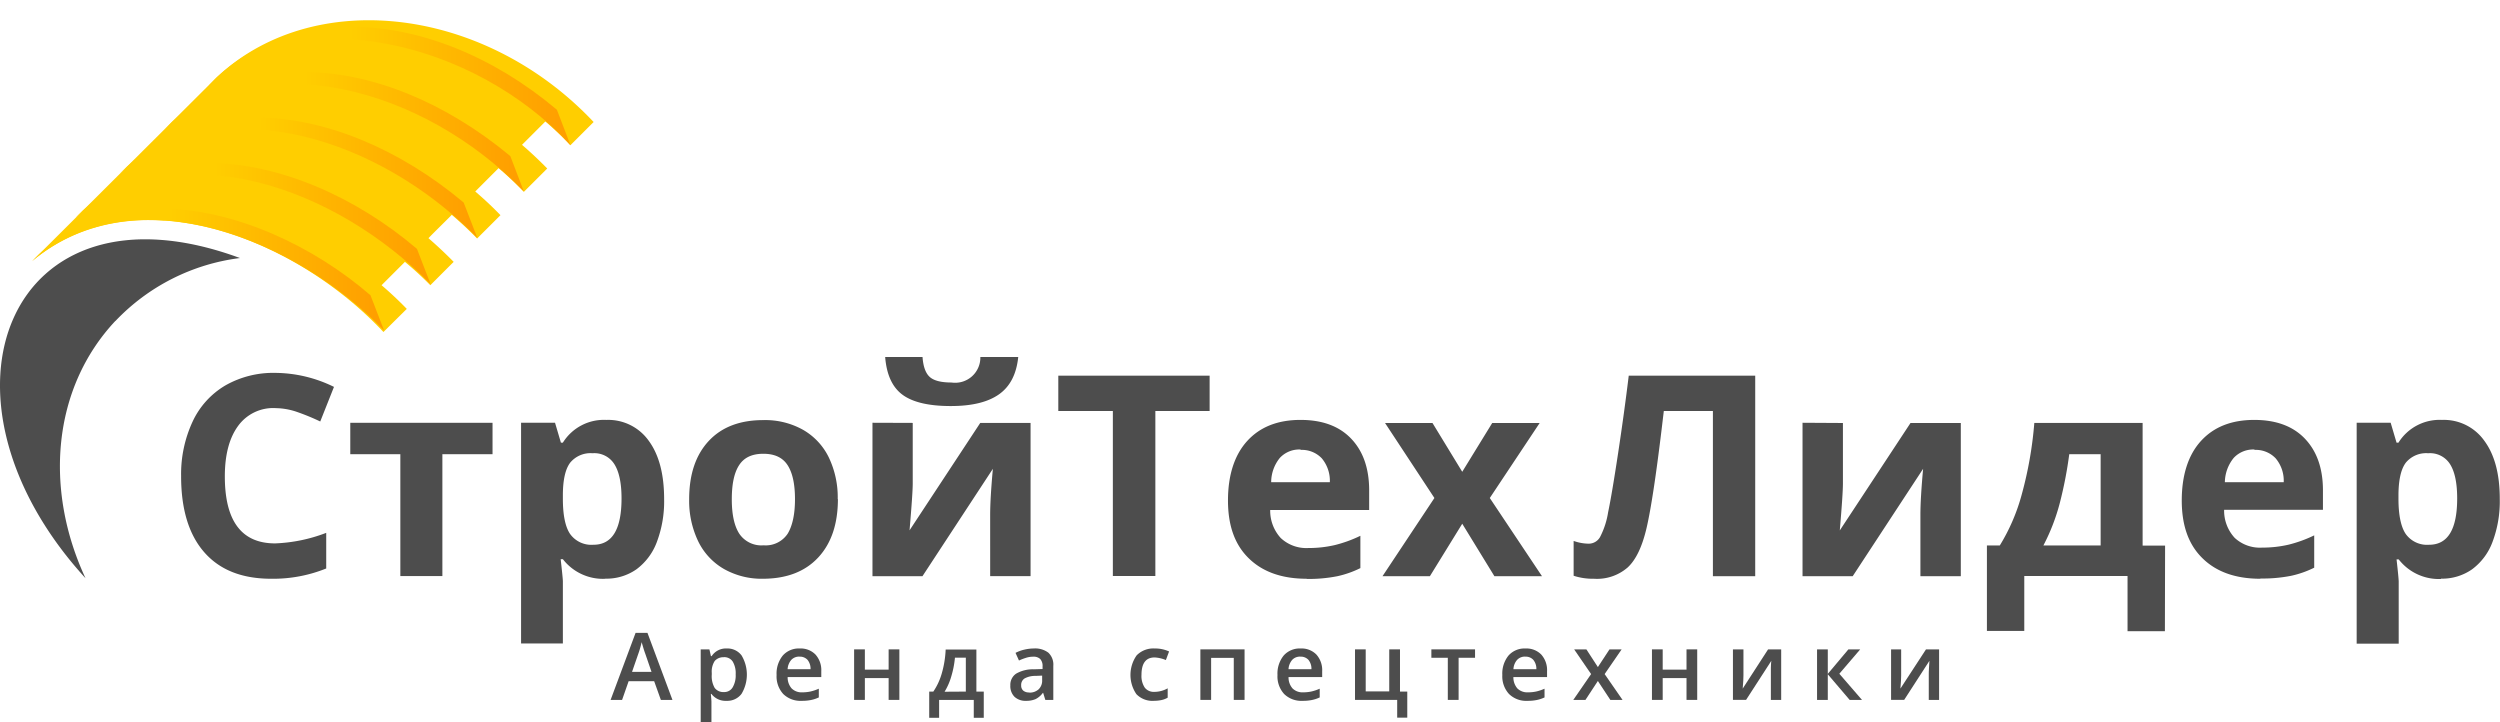 <svg xmlns="http://www.w3.org/2000/svg" xmlns:xlink="http://www.w3.org/1999/xlink" viewBox="0 0 535.29 154.67"><defs><style>.cls-1{fill:none;}.cls-2{clip-path:url(#clip-path);}.cls-3{fill:#4d4d4d;}.cls-4{fill:#ffce00;}.cls-5{clip-path:url(#clip-path-2);}.cls-6{fill:url(#Безымянный_градиент_5);}.cls-7{clip-path:url(#clip-path-3);}.cls-8{fill:url(#Безымянный_градиент_5-2);}.cls-9{clip-path:url(#clip-path-4);}.cls-10{fill:url(#Безымянный_градиент_5-3);}.cls-11{clip-path:url(#clip-path-5);}.cls-12{fill:url(#Безымянный_градиент_5-4);}.cls-13{clip-path:url(#clip-path-6);}.cls-14{fill:url(#Безымянный_градиент_5-5);}</style><clipPath id="clip-path" transform="translate(-111.62 -86.75)"><rect class="cls-1" width="768" height="877.78"/></clipPath><clipPath id="clip-path-2" transform="translate(-111.62 -86.75)"><path class="cls-1" d="M156.39,104.9c18.93-18.15,56.73-9.51,77.36,12.9l-2.89-7.55c-13.74-11.57-29.56-17.76-44-17.76-11.62,0-22.36,4-30.44,12.41"/></clipPath><linearGradient id="Безымянный_градиент_5" y1="877.82" x2="1" y2="877.82" gradientTransform="matrix(77.36, 0, 0, -77.36, 44.77, 67924.1)" gradientUnits="userSpaceOnUse"><stop offset="0" stop-color="#ffce00"/><stop offset="0.39" stop-color="#ffce00"/><stop offset="1" stop-color="#ff9d00"/></linearGradient><clipPath id="clip-path-3" transform="translate(-111.62 -86.75)"><path class="cls-1" d="M118.49,142.66c22.55-19,57-4.19,75.38,14.88,0,0-2.89-7.53-2.92-7.56-12.08-10.48-29.14-18.57-45.06-18.57-10.12,0-19.77,3.26-27.4,11.25"/></clipPath><linearGradient id="Безымянный_градиент_5-2" x1="0" y1="877.83" x2="1" y2="877.83" gradientTransform="matrix(75.38, 0, 0, -75.38, 6.87, 66223.38)" xlink:href="#Безымянный_градиент_5"/><clipPath id="clip-path-4" transform="translate(-111.62 -86.75)"><path class="cls-1" d="M137.28,123.92c20.59-17.94,52.95-8.47,73.87,11.16.9.84,1.79,1.71,2.67,2.6-.18-.49-2.9-7.5-2.92-7.56-13.51-11.35-29.59-18.2-44.43-18.2-10.89,0-21.12,3.69-29.19,12"/></clipPath><linearGradient id="Безымянный_градиент_5-3" x1="0" y1="877.82" x2="1" y2="877.82" gradientTransform="matrix(76.54, 0, 0, -76.54, 25.66, 67219.45)" xlink:href="#Безымянный_градиент_5"/><clipPath id="clip-path-5" transform="translate(-111.62 -86.75)"><path class="cls-1" d="M146.88,114.38c20.32-18.12,55.21-9.16,76.91,13.37,0,0-2.88-7.53-2.9-7.57-13.87-11.54-29.71-18-44.24-18-11.2,0-21.63,3.85-29.77,12.21"/></clipPath><linearGradient id="Безымянный_градиент_5-4" x1="0" y1="877.82" x2="1" y2="877.82" gradientTransform="matrix(76.92, 0, 0, -76.92, 35.26, 67543.85)" xlink:href="#Безымянный_градиент_5"/><clipPath id="clip-path-6" transform="translate(-111.62 -86.75)"><path class="cls-1" d="M127.92,133.26c22.16-18.68,55.93-6.13,75.9,14.34h0l-2.92-7.56c-13-11.08-29.47-18.38-44.71-18.38-10.51,0-20.45,3.48-28.29,11.59"/></clipPath><linearGradient id="Безымянный_градиент_5-5" x1="0" y1="877.82" x2="1" y2="877.82" gradientTransform="matrix(75.92, 0, 0, -75.92, 16.3, 66690.99)" xlink:href="#Безымянный_градиент_5"/></defs><title>2Ресурс 1</title><g id="Слой_2" data-name="Слой 2"><g id="Слой_1-2" data-name="Слой 1"><g id="_01" data-name="01"><g id="_7" data-name="7"><g class="cls-2"><path class="cls-3" d="M170.57,174.13a9.28,9.28,0,0,0-8,3.86q-2.81,3.87-2.81,10.76,0,14.35,10.77,14.35a33.91,33.91,0,0,0,10.94-2.26v7.63a30.32,30.32,0,0,1-11.79,2.2q-9.37,0-14.33-5.68t-4.95-16.3A26.64,26.64,0,0,1,152.87,177a17.58,17.58,0,0,1,7-7.72,20.71,20.71,0,0,1,10.7-2.69,28.85,28.85,0,0,1,12.56,3L180.19,177a47.43,47.43,0,0,0-4.84-2,14.38,14.38,0,0,0-4.78-.86m46.51,3.14V184H206.34v26.09h-9V184H186.62v-6.72Zm24.12,33.4a10.87,10.87,0,0,1-9.06-4.2h-.47c.31,2.74.47,4.33.47,4.76v13.29h-8.95V177.27h7.27l1.26,4.26h.42a10.34,10.34,0,0,1,9.3-4.87,10.65,10.65,0,0,1,9.1,4.49q3.28,4.48,3.28,12.47a24.62,24.62,0,0,1-1.54,9.13,12.83,12.83,0,0,1-4.39,5.9,11.2,11.2,0,0,1-6.69,2m-2.64-26.85a5.65,5.65,0,0,0-4.84,2q-1.53,2-1.58,6.73v1c0,3.52.52,6.05,1.56,7.57a5.61,5.61,0,0,0,5,2.29q6,0,6-9.92c0-3.22-.5-5.65-1.49-7.26a5.06,5.06,0,0,0-4.65-2.42m52.47,9.8q0,8-4.22,12.53T275,210.67a16.42,16.42,0,0,1-8.33-2.07,13.76,13.76,0,0,1-5.55-5.94,20,20,0,0,1-1.94-9q0-8,4.2-12.5t11.8-4.46a16.54,16.54,0,0,1,8.33,2.05,13.71,13.71,0,0,1,5.55,5.9,19.8,19.8,0,0,1,1.93,9m-22.68,0c0,3.25.53,5.7,1.6,7.37a5.71,5.71,0,0,0,5.21,2.49,5.65,5.65,0,0,0,5.15-2.48c1-1.65,1.57-4.11,1.57-7.38s-.53-5.68-1.59-7.31-2.78-2.43-5.19-2.43-4.11.8-5.17,2.42-1.58,4-1.58,7.32m38.74-16.35v13c0,1.36-.23,4.71-.68,10l15.14-23h10.77v32.81h-8.65V197q0-3.5.58-9.87l-15.08,23H298.43V177.27Zm22.59-14.11q-.56,5.49-4.13,8t-10.33,2.5q-7,0-10.29-2.4t-3.74-8.1h8c.14,2,.64,3.43,1.51,4.24s2.43,1.22,4.68,1.22a5.4,5.4,0,0,0,6.19-5.46ZM359,210.08h-9.1V174.75H338.22v-7.57h32.4v7.57H359Zm32.4.59q-7.92,0-12.39-4.37c-3-2.92-4.46-7-4.46-12.39s1.38-9.74,4.13-12.75,6.55-4.5,11.4-4.5q7,0,10.83,4t3.87,10.95v4.34H383.59a8.64,8.64,0,0,0,2.26,6,8,8,0,0,0,5.93,2.14,24.58,24.58,0,0,0,5.6-.62,27.6,27.6,0,0,0,5.52-2v6.92a21,21,0,0,1-5,1.75,31.73,31.73,0,0,1-6.51.57M390.11,183a5.67,5.67,0,0,0-4.46,1.8A8.28,8.28,0,0,0,383.8,190h12.56a7.48,7.48,0,0,0-1.73-5.12,5.88,5.88,0,0,0-4.52-1.8m28.64,10.3-10.57-16.06h10.16l6.37,10.45,6.42-10.45h10.16l-10.68,16.06,11.18,16.75H431.6l-6.89-11.24-6.93,11.24H407.63Zm68.69,16.75h-9.06V174.75H467.87l-.47,3.93q-1.81,15-3.21,21.06t-4.07,8.52a10,10,0,0,1-7.22,2.41,13.35,13.35,0,0,1-4.34-.64v-7.46a9.85,9.85,0,0,0,3.2.59,2.78,2.78,0,0,0,2.46-1.43,17.24,17.24,0,0,0,1.72-5.28q.81-3.85,2.14-12.65t2.28-16.62h27.08Zm18.78-32.81v13c0,1.36-.22,4.71-.67,10l15.14-23h10.77v32.81h-8.65V197q0-3.5.58-9.87l-15.08,23H497.57V177.27Zm68.94,44.58h-8V210.08H545.05v11.77h-8V203.54h2.76a41.41,41.41,0,0,0,4.72-11,82.39,82.39,0,0,0,2.67-15.24h23.19v26.27h4.81ZM561.4,203.54V184h-6.72a87.23,87.23,0,0,1-2,10.36,43,43,0,0,1-3.54,9.19Zm34.21,7.13q-7.92,0-12.38-4.37c-3-2.92-4.46-7-4.46-12.39s1.37-9.74,4.12-12.75,6.55-4.5,11.4-4.5q7,0,10.83,4T609,191.57v4.34H587.84a8.59,8.59,0,0,0,2.26,6A7.93,7.93,0,0,0,596,204a24.67,24.67,0,0,0,5.61-.62,28,28,0,0,0,5.52-2v6.92a21.17,21.17,0,0,1-5,1.75,31.76,31.76,0,0,1-6.52.57M594.35,183a5.69,5.69,0,0,0-4.46,1.8A8.4,8.4,0,0,0,588,190H600.6a7.43,7.43,0,0,0-1.73-5.12,5.86,5.86,0,0,0-4.52-1.8m39.94,27.64a10.9,10.9,0,0,1-9.07-4.2h-.46c.31,2.74.46,4.33.46,4.76v13.29h-9V177.27h7.28l1.26,4.26h.41a10.37,10.37,0,0,1,9.31-4.87,10.62,10.62,0,0,1,9.09,4.49q3.3,4.48,3.29,12.47a24.62,24.62,0,0,1-1.54,9.13,12.83,12.83,0,0,1-4.39,5.9,11.2,11.2,0,0,1-6.69,2m-2.64-26.85a5.65,5.65,0,0,0-4.84,2q-1.53,2-1.59,6.73v1c0,3.52.53,6.05,1.57,7.57a5.61,5.61,0,0,0,5,2.29q6,0,6-9.92c0-3.22-.49-5.65-1.48-7.26a5.07,5.07,0,0,0-4.65-2.42" transform="translate(-111.62 -86.75)"/><path class="cls-3" d="M253.12,236.61l-1.43-4h-5.47l-1.4,4h-2.46l5.35-14.36h2.54l5.35,14.36Zm-2-6-1.34-3.9c-.1-.26-.24-.67-.41-1.23s-.29-1-.36-1.23a20.65,20.65,0,0,1-.77,2.63l-1.29,3.73Z" transform="translate(-111.62 -86.75)"/><path class="cls-3" d="M267.14,236.81a3.78,3.78,0,0,1-3.19-1.48h-.13c.09.92.13,1.47.13,1.67v4.43h-2.3V225.8h1.86q.08.3.33,1.44H264a3.62,3.62,0,0,1,3.23-1.64,3.77,3.77,0,0,1,3.16,1.47,8,8,0,0,1,0,8.25,3.81,3.81,0,0,1-3.18,1.49m-.56-9.33a2.42,2.42,0,0,0-2,.8,4.17,4.17,0,0,0-.63,2.56v.35a5,5,0,0,0,.63,2.86,2.33,2.33,0,0,0,2,.88,2.06,2.06,0,0,0,1.84-1,5,5,0,0,0,.65-2.78,4.88,4.88,0,0,0-.64-2.76,2.15,2.15,0,0,0-1.89-.93" transform="translate(-111.62 -86.75)"/><path class="cls-3" d="M283.27,236.81a5.25,5.25,0,0,1-3.95-1.47,5.58,5.58,0,0,1-1.42-4.06,6.13,6.13,0,0,1,1.32-4.16,4.57,4.57,0,0,1,3.63-1.52,4.44,4.44,0,0,1,3.38,1.3,5,5,0,0,1,1.24,3.58v1.24h-7.2a3.55,3.55,0,0,0,.85,2.43,3,3,0,0,0,2.26.84,8.32,8.32,0,0,0,1.78-.18,9.57,9.57,0,0,0,1.78-.6v1.87a7.28,7.28,0,0,1-1.71.56,9.67,9.67,0,0,1-2,.17m-.42-9.47a2.3,2.3,0,0,0-1.76.7,3.31,3.31,0,0,0-.79,2h4.91a3,3,0,0,0-.64-2,2.21,2.21,0,0,0-1.72-.69" transform="translate(-111.62 -86.75)"/><polygon class="cls-3" points="185.18 139.04 185.18 143.38 190.27 143.38 190.27 139.04 192.57 139.04 192.57 149.86 190.27 149.86 190.27 145.19 185.18 145.19 185.18 149.86 182.88 149.86 182.88 139.04 185.18 139.04"/><path class="cls-3" d="M322.26,240.44h-2.14v-3.83H312.7v3.83h-2.12v-5.61h.88a13.63,13.63,0,0,0,1.84-4,21.6,21.6,0,0,0,.8-5h6.58v9h1.58Zm-3.84-5.61v-7.27h-2.33a20.21,20.21,0,0,1-.78,4,13.31,13.31,0,0,1-1.44,3.3Z" transform="translate(-111.62 -86.75)"/><path class="cls-3" d="M335.44,236.61l-.46-1.5h-.07a4.38,4.38,0,0,1-1.58,1.34,5,5,0,0,1-2,.36,3.43,3.43,0,0,1-2.48-.86,3.22,3.22,0,0,1-.9-2.44,2.88,2.88,0,0,1,1.24-2.52,7.13,7.13,0,0,1,3.79-.93l1.87-.06v-.58a2.17,2.17,0,0,0-.49-1.55,2,2,0,0,0-1.5-.51,5,5,0,0,0-1.59.25,11.78,11.78,0,0,0-1.47.57l-.74-1.64a7.83,7.83,0,0,1,1.92-.7,8.9,8.9,0,0,1,2-.24,4.67,4.67,0,0,1,3.11.9,3.5,3.5,0,0,1,1.06,2.83v7.28ZM332,235.05a2.85,2.85,0,0,0,2-.7,2.56,2.56,0,0,0,.76-2v-.94l-1.39.06a4.79,4.79,0,0,0-2.36.54,1.63,1.63,0,0,0-.74,1.48,1.42,1.42,0,0,0,.43,1.12,1.81,1.81,0,0,0,1.29.4" transform="translate(-111.62 -86.75)"/><path class="cls-3" d="M358.68,236.81a4.77,4.77,0,0,1-3.74-1.43,7.29,7.29,0,0,1,.06-8.31,5,5,0,0,1,3.86-1.47,7.13,7.13,0,0,1,3.08.64l-.69,1.84a7.14,7.14,0,0,0-2.41-.56q-2.8,0-2.81,3.72a4.51,4.51,0,0,0,.7,2.74,2.42,2.42,0,0,0,2,.91,5.85,5.85,0,0,0,2.91-.76v2a4.41,4.41,0,0,1-1.32.51,7.46,7.46,0,0,1-1.69.16" transform="translate(-111.62 -86.75)"/><polygon class="cls-3" points="266.48 139.04 266.48 149.86 264.17 149.86 264.17 140.86 259.32 140.86 259.32 149.86 257.02 149.86 257.02 139.04 266.48 139.04"/><path class="cls-3" d="M390.52,236.81a5.25,5.25,0,0,1-3.95-1.47,5.58,5.58,0,0,1-1.42-4.06,6.13,6.13,0,0,1,1.32-4.16,4.57,4.57,0,0,1,3.63-1.52,4.44,4.44,0,0,1,3.38,1.3,5,5,0,0,1,1.24,3.58v1.24h-7.2a3.55,3.55,0,0,0,.85,2.43,3,3,0,0,0,2.26.84,8.32,8.32,0,0,0,1.78-.18,9.57,9.57,0,0,0,1.78-.6v1.87a7.28,7.28,0,0,1-1.71.56,9.67,9.67,0,0,1-2,.17m-.42-9.47a2.3,2.3,0,0,0-1.76.7,3.31,3.31,0,0,0-.79,2h4.91a3,3,0,0,0-.64-2,2.21,2.21,0,0,0-1.72-.69" transform="translate(-111.62 -86.75)"/><polygon class="cls-3" points="299.76 148.08 301.32 148.08 301.32 153.66 299.16 153.66 299.16 149.86 290.13 149.86 290.13 139.04 292.42 139.04 292.42 148.04 297.46 148.04 297.46 139.04 299.76 139.04 299.76 148.08"/><polygon class="cls-3" points="315.83 139.04 315.83 140.84 312.31 140.84 312.31 149.86 310 149.86 310 140.84 306.48 140.84 306.48 139.04 315.83 139.04"/><path class="cls-3" d="M438.66,236.81a5.23,5.23,0,0,1-3.94-1.47,5.58,5.58,0,0,1-1.43-4.06,6.13,6.13,0,0,1,1.32-4.16,4.57,4.57,0,0,1,3.63-1.52,4.46,4.46,0,0,1,3.39,1.3,5,5,0,0,1,1.24,3.58v1.24h-7.21a3.6,3.6,0,0,0,.85,2.43,3,3,0,0,0,2.26.84,8.42,8.42,0,0,0,1.79-.18,9.25,9.25,0,0,0,1.77-.6v1.87a7.36,7.36,0,0,1-1.7.56,9.7,9.7,0,0,1-2,.17m-.42-9.47a2.28,2.28,0,0,0-1.75.7,3.25,3.25,0,0,0-.79,2h4.91a3,3,0,0,0-.65-2,2.19,2.19,0,0,0-1.72-.69" transform="translate(-111.62 -86.75)"/><polygon class="cls-3" points="340.68 144.33 337.05 139.04 339.67 139.04 342.13 142.83 344.62 139.04 347.22 139.04 343.58 144.33 347.41 149.86 344.8 149.86 342.13 145.81 339.47 149.86 336.87 149.86 340.68 144.33"/><polygon class="cls-3" points="356.01 139.04 356.01 143.38 361.11 143.38 361.11 139.04 363.4 139.04 363.4 149.86 361.11 149.86 361.11 145.19 356.01 145.19 356.01 149.86 353.71 149.86 353.71 139.04 356.01 139.04"/><path class="cls-3" d="M484.92,225.8v5.54c0,.65-.05,1.6-.16,2.85l5.43-8.39H493v10.81h-2.21v-5.44c0-.3,0-.79,0-1.46s.07-1.16.1-1.47l-5.41,8.37h-2.81V225.8Z" transform="translate(-111.62 -86.75)"/><polygon class="cls-3" points="395.77 139.04 398.3 139.04 393.83 144.26 398.68 149.86 396.04 149.86 391.36 144.37 391.36 149.86 389.06 149.86 389.06 139.04 391.36 139.04 391.36 144.29 395.77 139.04"/><path class="cls-3" d="M518.69,225.8v5.54c0,.65-.05,1.6-.16,2.85L524,225.8h2.81v10.81h-2.21v-5.44c0-.3,0-.79.05-1.46s.07-1.16.09-1.47l-5.41,8.37h-2.8V225.8Z" transform="translate(-111.62 -86.75)"/><path class="cls-4" d="M238.74,112.86c-1.24,1.24-3.73,3.73-5,5a66,66,0,0,0-5.35-5.1l-5,5c1.85,1.59,3.68,3.31,5.4,5.07-1.23,1.24-3.73,3.72-5,5-1.73-1.78-3.52-3.48-5.41-5.08-1.84,1.83-4,4-5,5,1.85,1.58,3.71,3.32,5.4,5.07-1.23,1.24-3.73,3.72-5,5-1.74-1.79-3.54-3.46-5.42-5.07-1.82,1.83-4,3.95-5,5,1.85,1.6,3.68,3.32,5.4,5.07-1.25,1.24-3.74,3.74-5,5-1.75-1.78-3.54-3.42-5.44-5l-5,5c1.86,1.58,3.69,3.31,5.4,5.07-1.25,1.23-3.74,3.71-5,4.95C182,145.31,164.25,135.24,147.08,134a.23.23,0,0,0-.14,0,.42.42,0,0,0-.19,0h-.07c-10.24-.76-20.29,2-28.2,8.69l37.87-37.73c20.48-21.42,58.46-17.47,82.39,7.93" transform="translate(-111.62 -86.75)"/></g></g><g id="_6" data-name="6"><g class="cls-5"><rect class="cls-6" x="44.77" width="77.36" height="31.05"/></g></g><g id="_5" data-name="5"><g class="cls-7"><rect class="cls-8" x="6.87" y="36.93" width="75.38" height="33.86"/></g></g><g id="_4" data-name="4"><g class="cls-9"><rect class="cls-10" x="25.66" y="19.23" width="76.54" height="31.7"/></g></g><g id="_3" data-name="3"><g class="cls-11"><rect class="cls-12" x="35.26" y="9.5" width="76.92" height="31.5"/></g></g><g id="_2" data-name="2"><g class="cls-13"><rect class="cls-14" x="16.3" y="27.83" width="75.92" height="33.03"/></g></g><path id="_1" data-name="1" class="cls-3" d="M136.3,155.49c-13.48,14.39-15.25,36-6.37,55.07C94.3,171.57,113.52,123.74,163,142a44.42,44.42,0,0,0-26.69,13.51" transform="translate(-111.62 -86.75)"/></g></g></g></svg>